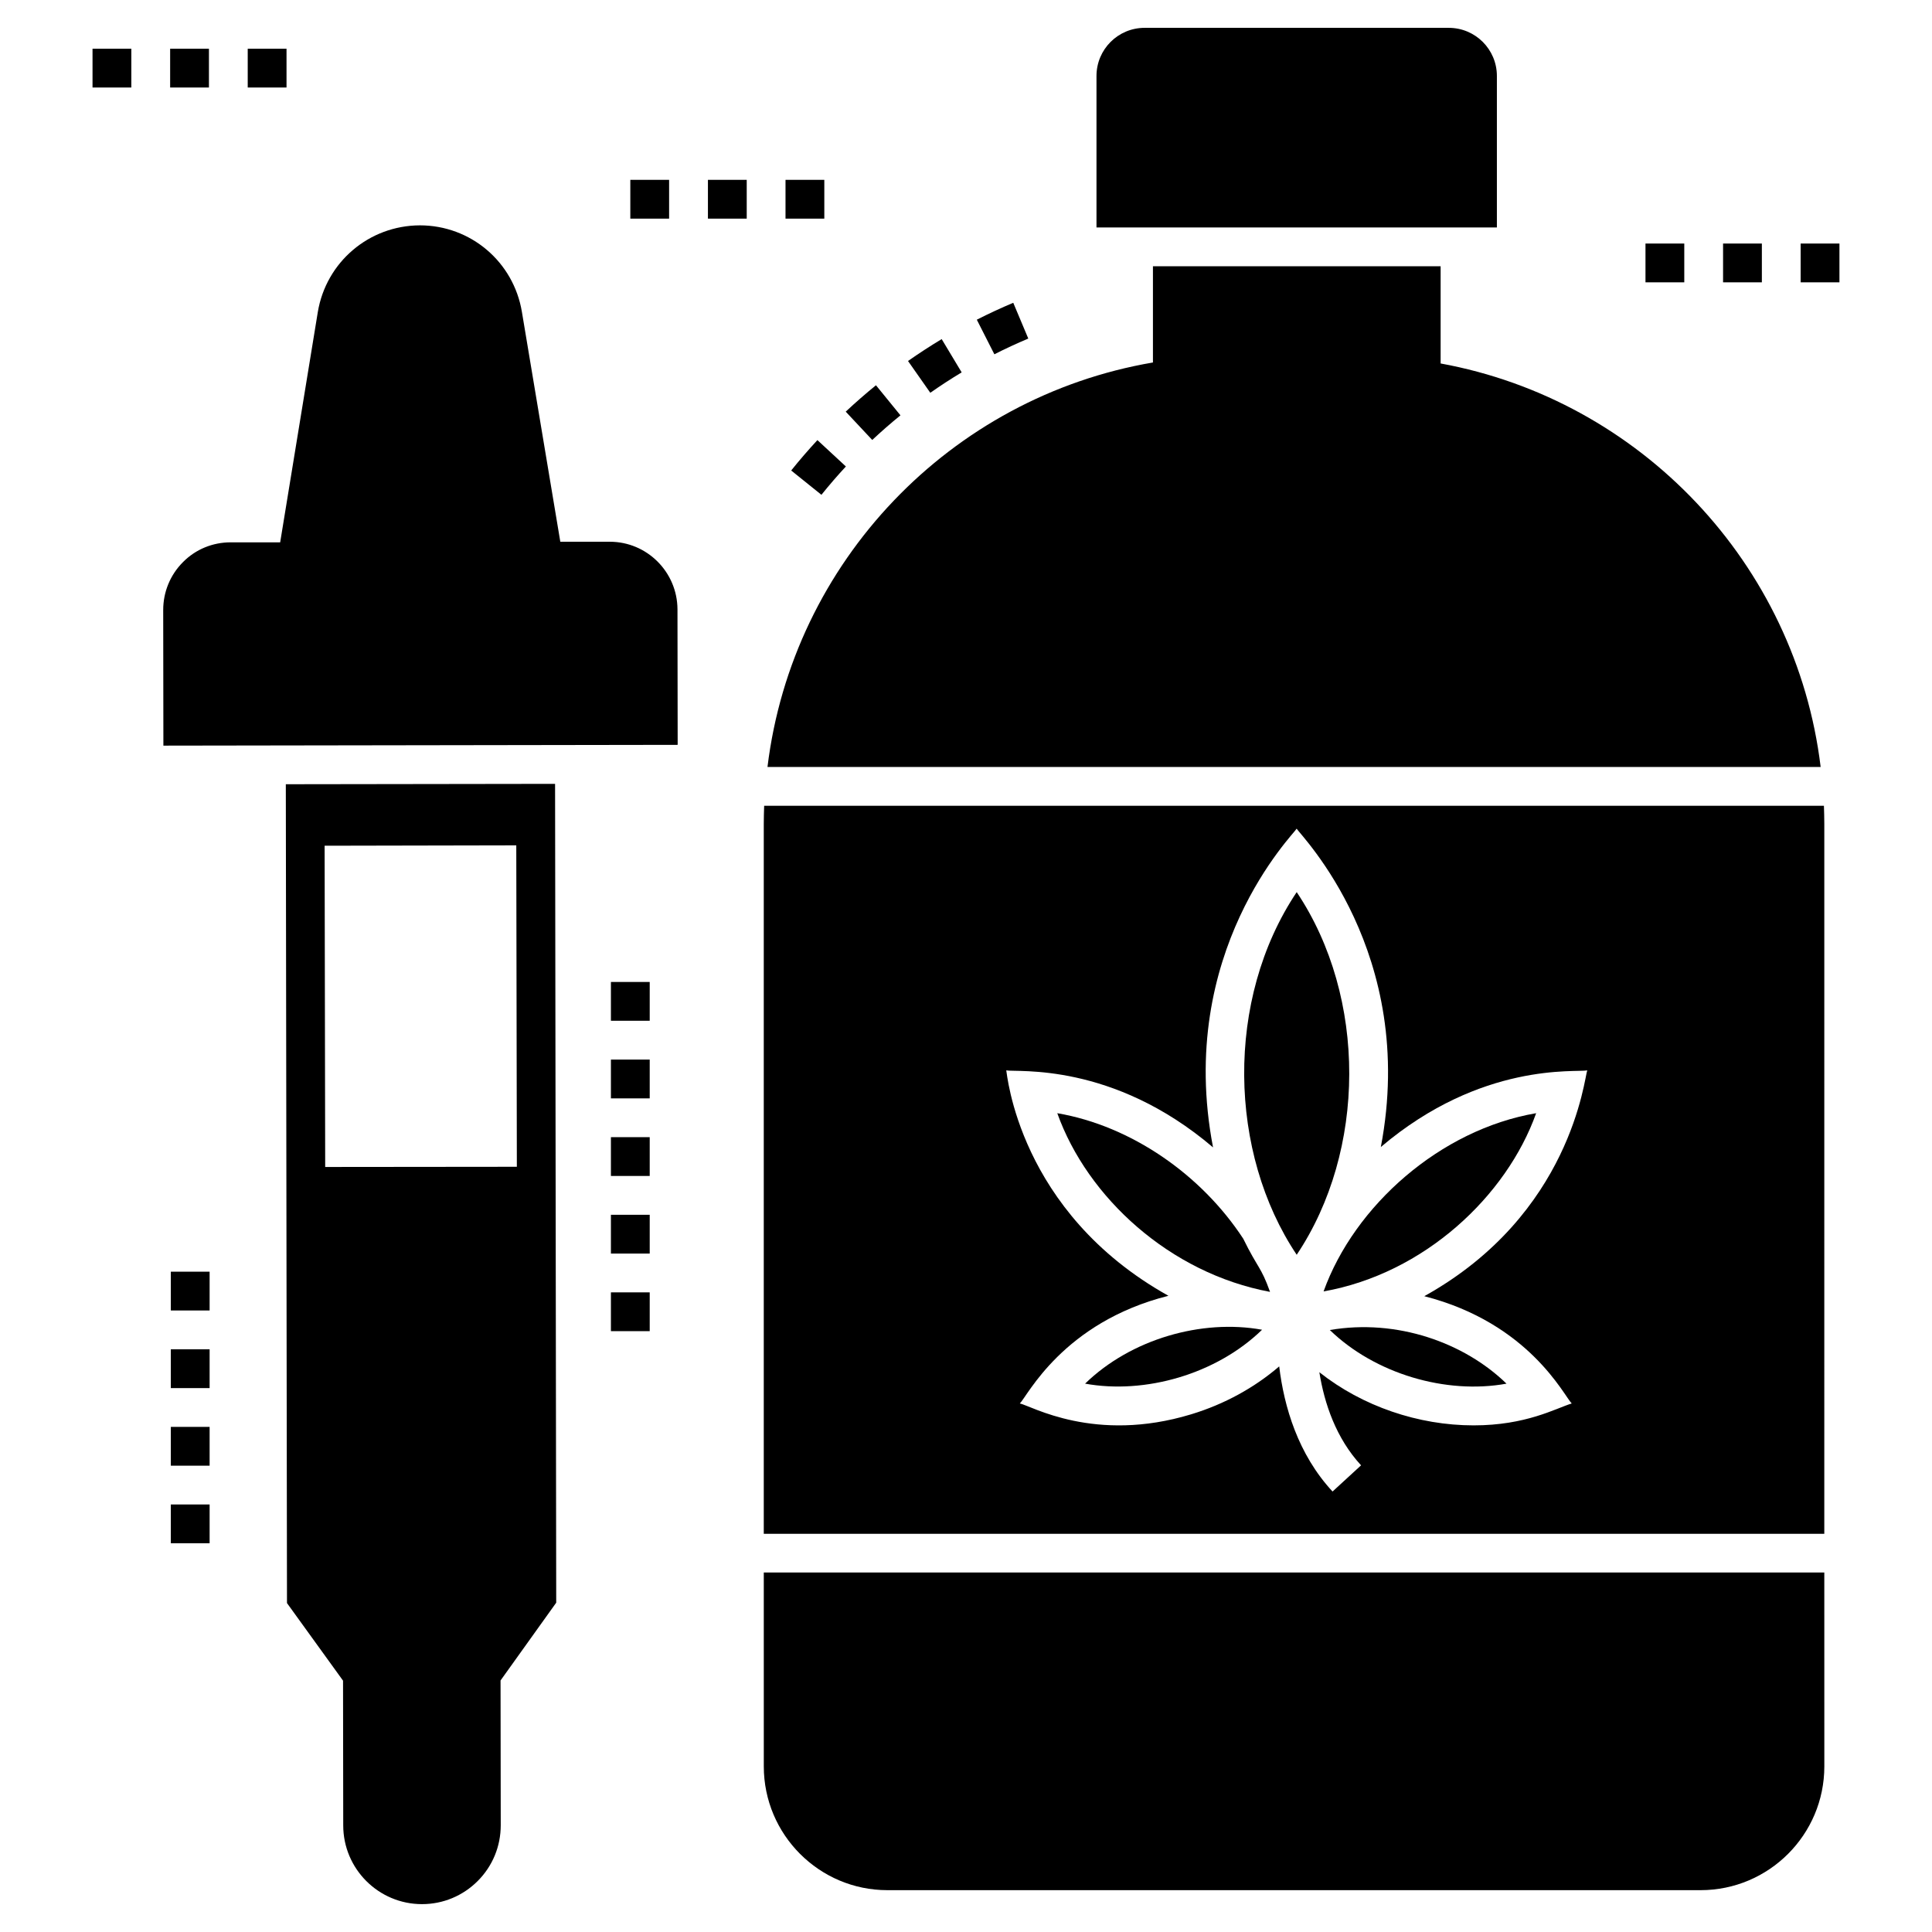<?xml version="1.0" encoding="UTF-8"?>
<!-- Uploaded to: SVG Repo, www.svgrepo.com, Generator: SVG Repo Mixer Tools -->
<svg fill="#000000" width="800px" height="800px" version="1.1" viewBox="144 144 512 512" xmlns="http://www.w3.org/2000/svg">
 <g>
  <path d="m382.63 254.07-6.492-7.973c-2.75 2.238-5.445 4.59-8.012 6.992l7.027 7.504c2.394-2.238 4.91-4.438 7.477-6.523z"/>
  <path d="m390.54 248.09c2.707-1.898 5.504-3.719 8.312-5.406l-5.297-8.816c-3.016 1.816-6.019 3.766-8.922 5.801z"/>
  <path d="m368.17 267.62-7.547-6.988c-2.406 2.598-4.746 5.309-6.949 8.055l8.012 6.441c2.059-2.562 4.238-5.086 6.484-7.508z"/>
  <path d="m407.52 237.89c2.934-1.492 5.961-2.894 8.988-4.168l-3.984-9.48c-3.258 1.371-6.508 2.879-9.66 4.481z"/>
  <path d="m434.58 164.13v40.152h106.11v-40.152c0-7.043-5.707-12.75-12.75-12.75h-80.609c-7.043 0-12.75 5.707-12.75 12.75z"/>
  <path d="m494.76 486.24c26.652-4.723 48.492-25.238 56.336-47.234-25.363 4.34-48.145 24.465-56.336 47.234z"/>
  <path d="m496.42 496.47c11.984 11.605 30.773 17.129 46.82 14.215-11.191-10.887-29.059-17.262-46.82-14.215z"/>
  <path d="m627.46 560.73h-281.05l0.004 51.383c0 18.098 14.703 32.801 32.746 32.801h215.51c18.098 0 32.797-14.703 32.797-32.801z"/>
  <path d="m424.19 439.01c7.949 22.277 29.809 42.398 56.383 47.352-2.418-6.766-3.211-6.152-7.102-14.094-11.098-16.965-29.699-29.906-49.281-33.258z"/>
  <path d="m431.56 510.68c15.863 2.879 34.785-2.492 46.902-14.285-15.973-2.894-34.75 2.461-46.902 14.285z"/>
  <path d="m487.64 380.42c-19.047 28.473-18.066 69.129 0 96.109 18.43-27.527 18.703-68.168 0-96.109z"/>
  <path d="m627.46 362.37c0-1.645-0.051-3.238-0.102-4.832h-280.85c-0.051 1.594-0.102 3.188-0.102 4.832v188.11h281.05zm-66.934 153.56c-4.32 1.336-12.082 5.809-26.012 5.809-14.602 0-29.457-5.039-40.871-14.086 1.336 8.328 4.422 17.48 11.055 24.676l-7.559 6.941c-9.152-9.871-12.852-22.465-14.137-33.16-6.527 5.606-14.496 10.023-23.34 12.699-25.551 7.762-42.414-2.262-45.395-2.879 2.055-2.004 11.414-21.488 39.379-28.531-39.895-22.262-42.773-59.223-42.977-59.738 2.828 0.566 28.121-2.312 54.801 20.41-9.973-51.922 21.539-83.18 22.156-84.465 0.926 1.645 32.129 32.852 22.312 84.363 26.734-22.672 51.77-19.691 54.699-20.305-0.77 1.902-4.164 38.145-43.184 59.84 27.863 7.144 37.066 26.473 39.07 28.426z"/>
  <path d="m525.78 240.32v-25.758h-76.238v25.5c-53.621 9.152-95.52 52.797-102.15 107.19h279.1c-6.535-53.926-47.816-97.262-100.71-106.93z"/>
  <path d="m187.3 341.6 136.29-0.207-0.051-35.934c-0.051-9.871-8.07-17.891-17.941-17.891h-13.109l-10.18-60.918c-2.211-13.262-13.57-22.93-27.043-22.93-13.469 0.051-24.832 9.715-27.043 22.98l-9.973 61.023h-13.109c-4.781 0-9.305 1.852-12.648 5.242-3.394 3.394-5.242 7.918-5.242 12.699z"/>
  <path d="m291.1 351.73-71.355 0.102 0.309 217 14.855 20.562 0.051 38.352c0 11.516 9.355 20.871 20.871 20.871 5.606 0 10.848-2.211 14.754-6.117 3.957-3.957 6.117-9.203 6.117-14.805l-0.051-38.352 14.754-20.613zm-60.922 101.53-0.152-85.133 50.793-0.102 0.152 85.184z"/>
  <path d="m305.9 404.23h10.281v10.281h-10.281z"/>
  <path d="m305.9 465.93h10.281v10.281h-10.281z"/>
  <path d="m305.9 424.8h10.281v10.281h-10.281z"/>
  <path d="m305.9 486.49h10.281v10.281h-10.281z"/>
  <path d="m305.9 445.36h10.281v10.281h-10.281z"/>
  <path d="m168.52 156.91h10.281v10.281h-10.281z"/>
  <path d="m209.65 156.91h10.281v10.281h-10.281z"/>
  <path d="m189.09 156.91h10.281v10.281h-10.281z"/>
  <path d="m331.61 191.66h10.281v10.281h-10.281z"/>
  <path d="m352.17 191.66h10.281v10.281h-10.281z"/>
  <path d="m311.04 191.66h10.281v10.281h-10.281z"/>
  <path d="m189.27 501.58h10.281v10.281h-10.281z"/>
  <path d="m189.27 481.01h10.281v10.281h-10.281z"/>
  <path d="m189.27 522.14h10.281v10.281h-10.281z"/>
  <path d="m189.27 542.7h10.281v10.281h-10.281z"/>
  <path d="m600.63 208.54h10.281v10.281h-10.281z"/>
  <path d="m580.07 208.54h10.281v10.281h-10.281z"/>
  <path d="m621.19 208.54h10.281v10.281h-10.281z"/>
 </g>
</svg>